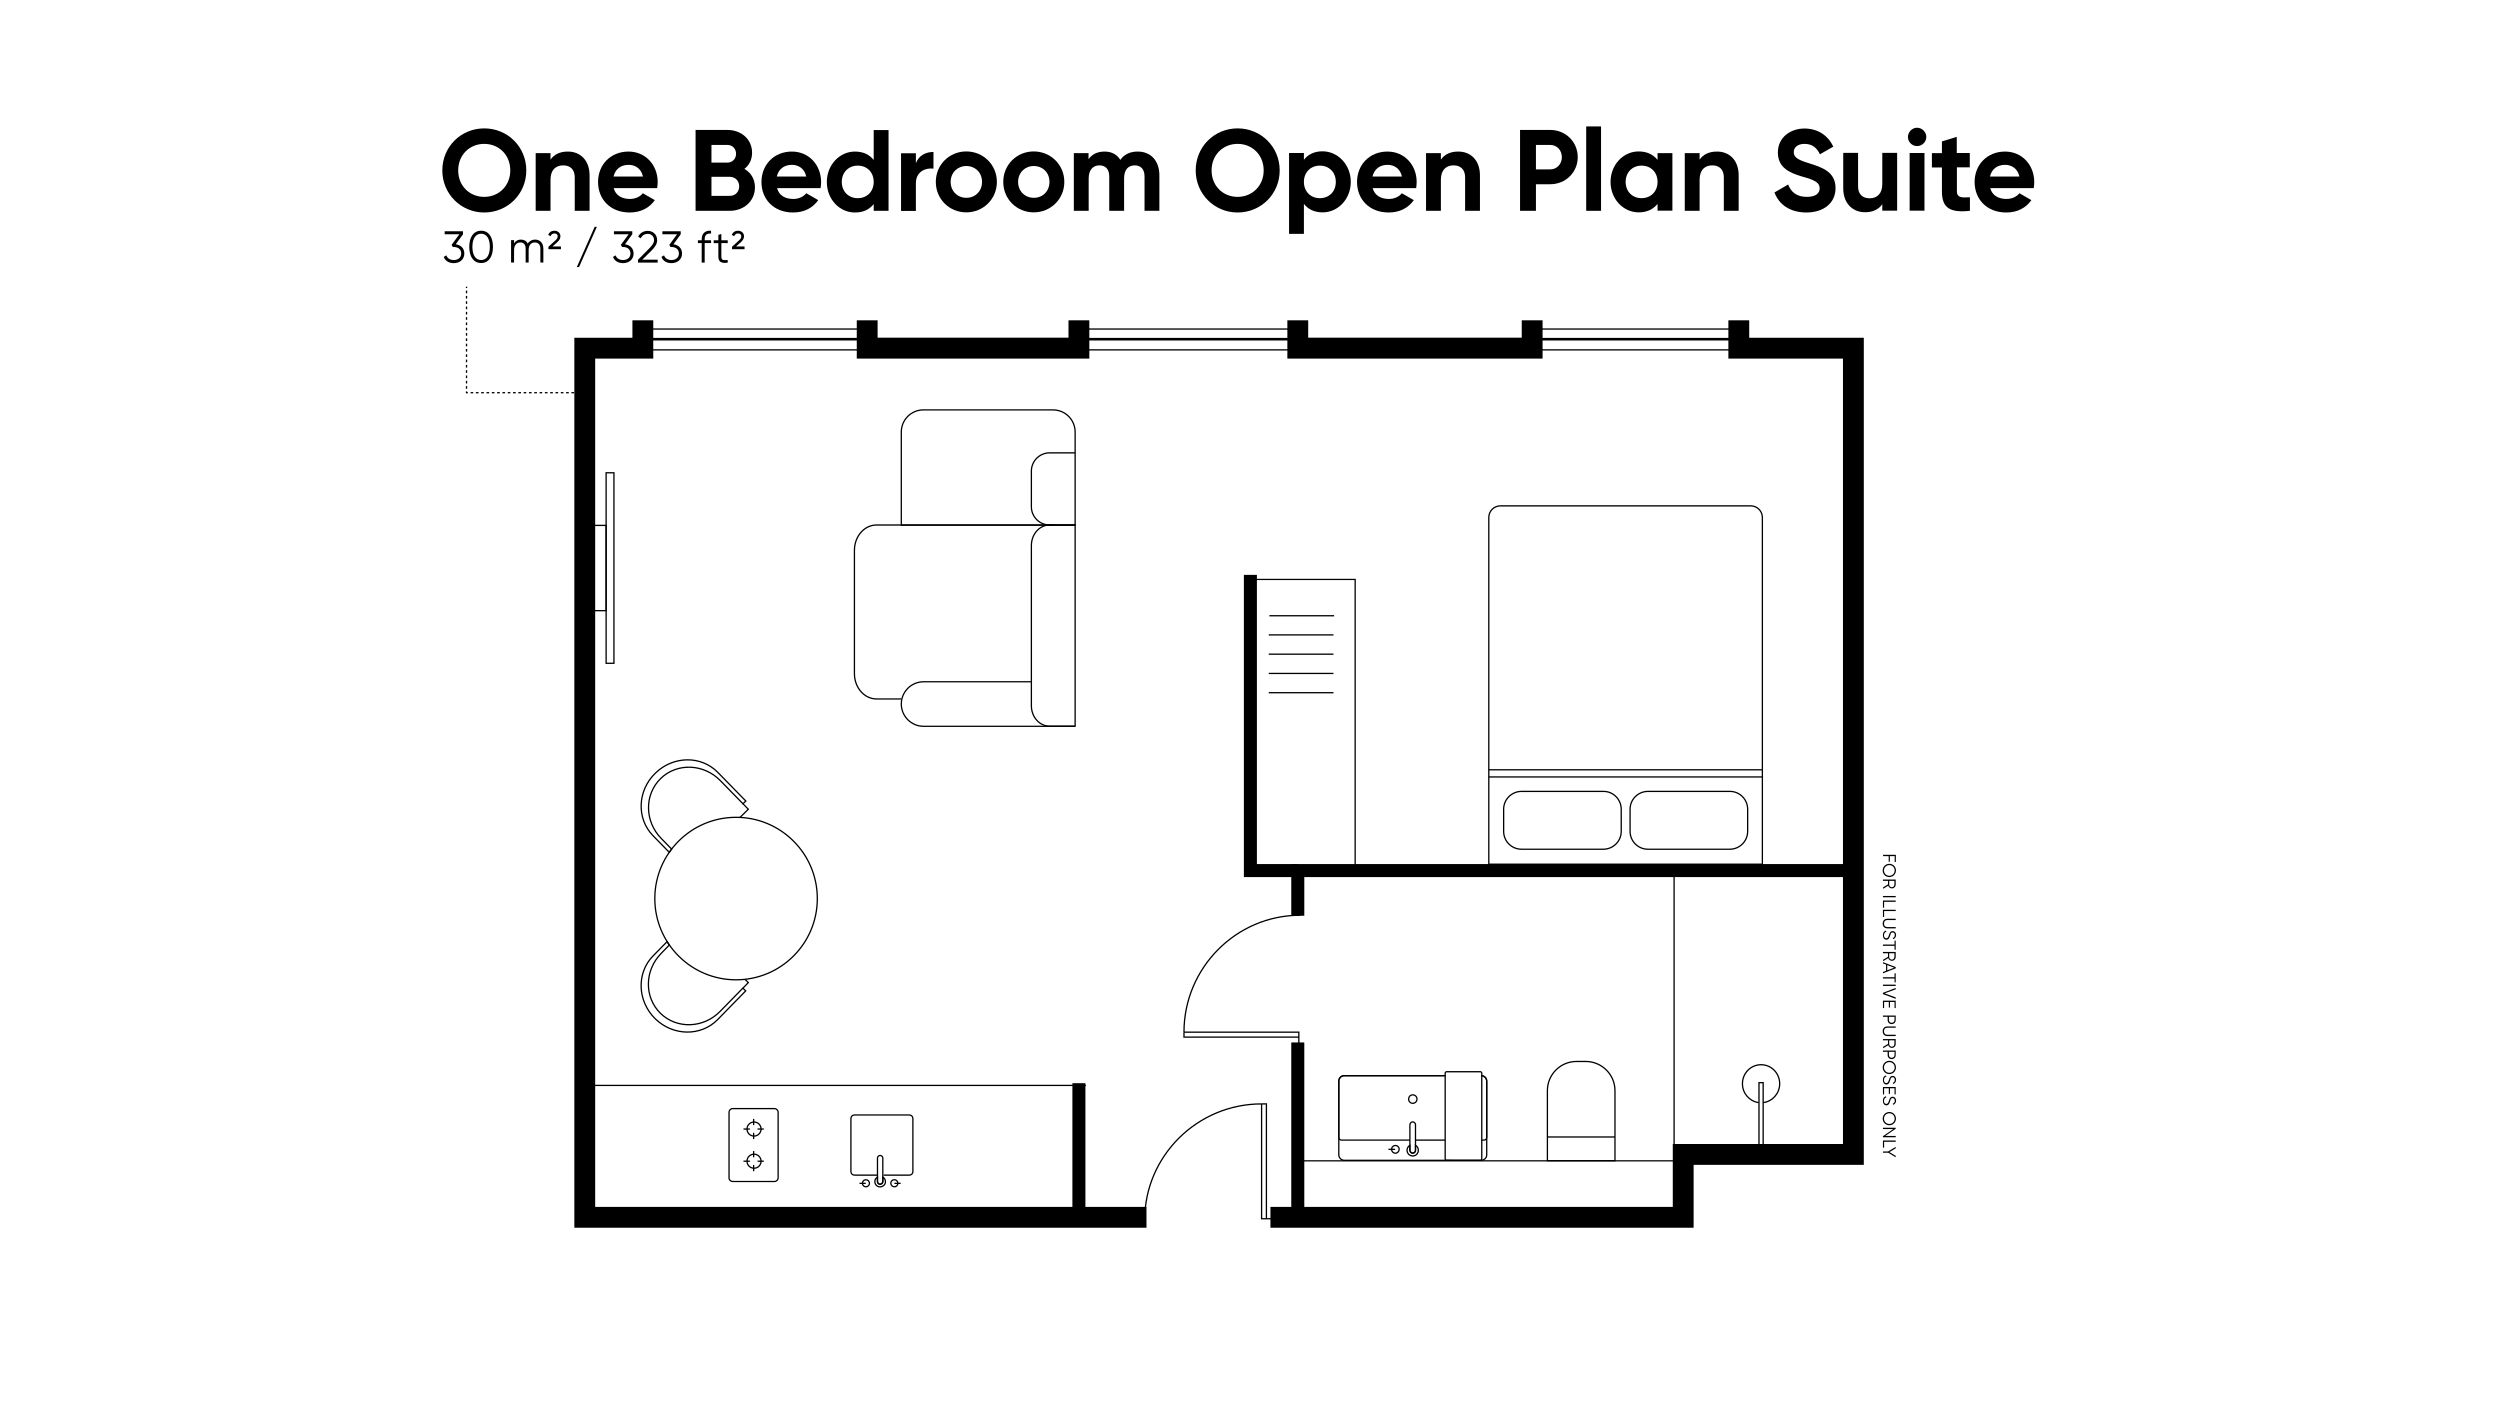 <?xml version="1.0" encoding="utf-8"?>
<!-- Generator: Adobe Illustrator 24.2.3, SVG Export Plug-In . SVG Version: 6.00 Build 0)  -->
<svg version="1.1" id="Layer_1" xmlns="http://www.w3.org/2000/svg" xmlns:xlink="http://www.w3.org/1999/xlink" x="0px" y="0px"
	 viewBox="0 0 1920 1080" style="enable-background:new 0 0 1920 1080;" xml:space="preserve">
<style type="text/css">
	.st0{fill:none;stroke:#000000;stroke-miterlimit:10;}
	.st1{fill:none;stroke:#000000;stroke-miterlimit:10;stroke-dasharray:2.037,2.037;}
	.st2{fill:none;stroke:#000000;stroke-miterlimit:10;stroke-dasharray:1.995,1.995;}
	.st3{fill:none;stroke:#000000;stroke-miterlimit:10;stroke-dasharray:2.038,2.038;}
	.st4{fill:none;stroke:#000000;stroke-width:2;stroke-miterlimit:10;}
	.st5{fill:none;stroke:#000000;stroke-miterlimit:10;stroke-dasharray:2.028,2.028;}
	.st6{fill:none;stroke:#000000;stroke-width:16;stroke-miterlimit:10;}
	.st7{fill:none;stroke:#000000;stroke-width:10;stroke-miterlimit:10;}
	.st8{fill:none;stroke:#000000;stroke-miterlimit:10;stroke-dasharray:2;}
</style>
<g>
	<g>
		<path d="M356.6,194.7c0,4.8-3.8,7.4-8.1,7.4c-3.5,0-6.6-1.6-7.7-4.8l2-1.2c0.8,2.4,3,3.6,5.7,3.6c3.1,0,5.7-1.7,5.7-5
			c0-3.3-2.5-5-5.7-5v0l0,0h-0.7l-1-1.6l6-8.2h-11.3v-2.3h14.1v2.3l-5.6,7.7C353.6,188.1,356.6,190.4,356.6,194.7z"/>
		<path d="M360.4,189.6c0-7.4,3.2-12.4,9.1-12.4s9.1,5,9.1,12.4c0,7.4-3.2,12.4-9.1,12.4S360.4,197,360.4,189.6z M376.2,189.6
			c0-6.4-2.5-10.1-6.7-10.1c-4.2,0-6.7,3.7-6.7,10.1c0,6.4,2.5,10.1,6.7,10.1C373.7,199.7,376.2,196,376.2,189.6z"/>
		<path d="M417.3,190.9v10.7h-2.3v-10.7c0-3.1-1.8-4.7-4.2-4.7c-2.6,0-4.8,1.6-4.8,5.9v9.5h-2.3v-10.7c0-3.1-1.6-4.7-4-4.7
			c-2.5,0-4.9,1.6-4.9,5.9v9.5h-2.3v-17.2h2.3v2.5c1.3-2.1,3.2-2.9,5.3-2.9c2.4,0,4.3,1.1,5.2,3.1c1.3-2.1,3.4-3.1,5.6-3.1
			C414.7,184,417.3,186.6,417.3,190.9z"/>
		<path d="M421.1,189.6l5.8-5.3c1-0.9,1.4-2,1.4-2.9c0-1.3-0.9-2.1-2.5-2.1c-1.5,0-2.4,0.8-3,2.1l-1.8-1c0.8-2,2.5-3.2,4.8-3.2
			c2.8,0,4.6,1.9,4.6,4.2c0,1.6-0.7,3-2.1,4.3l-4,3.6h6.5v2.1h-9.6V189.6z"/>
		<path d="M443,205.1l13.7-30.9h1.7l-13.7,30.9H443z"/>
		<path d="M486.6,194.7c0,4.8-3.8,7.4-8.1,7.4c-3.5,0-6.6-1.6-7.7-4.8l2-1.2c0.8,2.4,3,3.6,5.7,3.6c3.1,0,5.7-1.7,5.7-5
			c0-3.3-2.5-5-5.7-5v0l0,0h-0.7l-1-1.6l6-8.2h-11.3v-2.3h14.1v2.3l-5.6,7.7C483.5,188.1,486.6,190.4,486.6,194.7z"/>
		<path d="M490,199.5l8.6-8.7c2-2,3.7-4.1,3.7-6.3c0-3.3-2.4-4.9-4.8-4.9c-2.3,0-4.2,1-5.4,3.4l-2-1.2c1.5-3.1,4.4-4.5,7.4-4.5
			c3.6,0,7.2,2.5,7.2,7.2c0,3.1-2,5.6-4.5,8.1l-6.9,6.8h11.8v2.3H490V199.5z"/>
		<path d="M523.8,194.7c0,4.8-3.8,7.4-8.1,7.4c-3.5,0-6.6-1.6-7.7-4.8l2-1.2c0.8,2.4,3,3.6,5.7,3.6c3.1,0,5.7-1.7,5.7-5
			c0-3.3-2.5-5-5.7-5v0l0,0H515l-1-1.6l6-8.2h-11.3v-2.3h14.1v2.3l-5.6,7.7C520.8,188.1,523.8,190.4,523.8,194.7z"/>
		<path d="M541.2,183.8v0.7h4.9v2.2h-4.9v15h-2.3v-15H536v-2.2h2.9v-0.7c0-4.5,2.6-6.9,7.2-6.6v2.2
			C542.8,179.1,541.2,180.5,541.2,183.8z"/>
		<path d="M554,186.7v10.4c0,3,1.6,2.7,4.9,2.6v2c-4.6,0.7-7.2-0.4-7.2-4.6v-10.4h-3.6v-2.2h3.6v-4.1l2.3-0.7v4.8h4.9v2.2H554z"/>
		<path d="M562.1,189.6l5.8-5.3c1-0.9,1.4-2,1.4-2.9c0-1.3-0.9-2.1-2.5-2.1c-1.5,0-2.4,0.8-3,2.1l-1.8-1c0.8-2,2.5-3.2,4.8-3.2
			c2.8,0,4.6,1.9,4.6,4.2c0,1.6-0.7,3-2.1,4.3l-4,3.6h6.5v2.1h-9.6V189.6z"/>
	</g>
</g>
<g>
	<g>
		<path d="M339.7,130.9c0-18.2,14.3-32.3,32.2-32.3s32.3,14.1,32.3,32.3c0,18.1-14.4,32.3-32.3,32.3S339.7,148.9,339.7,130.9z
			 M391.9,130.9c0-12-8.8-20.4-20-20.4s-20,8.4-20,20.4c0,11.9,8.8,20.3,20,20.3S391.9,142.7,391.9,130.9z"/>
		<path d="M452.8,134.7v27.2h-11.4v-25.8c0-6-3.6-9.1-8.8-9.1c-5.6,0-9.8,3.3-9.8,11v23.9h-11.4v-44.3h11.4v5
			c2.7-4,7.3-6.2,13.2-6.2C445.4,116.3,452.8,122.9,452.8,134.7z"/>
		<path d="M483.8,152.8c4.4,0,8-1.9,9.9-4.4l9.2,5.3c-4.2,6-10.8,9.5-19.3,9.5c-14.9,0-24.3-10.2-24.3-23.4s9.5-23.4,23.4-23.4
			c13.1,0,22.4,10.4,22.4,23.4c0,1.7-0.2,3.2-0.4,4.7h-33.4C472.9,150.3,477.8,152.8,483.8,152.8z M493.8,135.6c-1.4-6.4-6.2-9-11-9
			c-6.1,0-10.3,3.3-11.6,9H493.8z"/>
		<path d="M579.8,143.9c0,10.6-8.6,18-19.3,18h-26.3V99.8h24.5c10.5,0,18.9,7.1,18.9,17.5c0,5.3-2.2,9.5-5.9,12.4
			C576.6,132.5,579.8,137.4,579.8,143.9z M546.4,111.2v13.7h12.2c3.8,0,6.7-2.9,6.7-6.8c0-3.9-2.8-6.8-6.7-6.8H546.4z M567.7,143.1
			c0-4.2-3-7.3-7.2-7.3h-14.1v14.6h14.1C564.6,150.5,567.7,147.4,567.7,143.1z"/>
		<path d="M609.3,152.8c4.4,0,8-1.9,9.9-4.4l9.2,5.3c-4.2,6-10.8,9.5-19.3,9.5c-14.9,0-24.3-10.2-24.3-23.4s9.5-23.4,23.4-23.4
			c13.1,0,22.4,10.4,22.4,23.4c0,1.7-0.2,3.2-0.4,4.7h-33.4C598.3,150.3,603.2,152.8,609.3,152.8z M619.2,135.6c-1.4-6.4-6.2-9-11-9
			c-6.1,0-10.3,3.3-11.6,9H619.2z"/>
		<path d="M682.4,99.8v62.1H671v-5.2c-3.2,4.1-7.9,6.5-14.4,6.5c-11.9,0-21.6-10.2-21.6-23.4s9.8-23.4,21.6-23.4
			c6.5,0,11.2,2.4,14.4,6.5v-23H682.4z M671,139.7c0-7.5-5.2-12.5-12.2-12.5c-7.1,0-12.3,5.1-12.3,12.5s5.2,12.5,12.3,12.5
			C665.8,152.2,671,147.2,671,139.7z"/>
		<path d="M716.9,116.7v12.8c-5.9-0.7-13.5,2-13.5,11.3v21.2H692v-44.3h11.4v7.6C705.8,119.1,711.3,116.7,716.9,116.7z"/>
		<path d="M718.7,139.7c0-13.2,10.4-23.4,23.4-23.4s23.5,10.2,23.5,23.4s-10.5,23.4-23.5,23.4S718.7,152.9,718.7,139.7z
			 M754.2,139.7c0-7.2-5.2-12.2-12.1-12.2c-6.7,0-12,5.1-12,12.2s5.2,12.2,12,12.2C748.9,152,754.2,146.9,754.2,139.7z"/>
		<path d="M770.5,139.7c0-13.2,10.4-23.4,23.4-23.4s23.5,10.2,23.5,23.4s-10.5,23.4-23.5,23.4S770.5,152.9,770.5,139.7z M806,139.7
			c0-7.2-5.2-12.2-12.1-12.2c-6.7,0-12,5.1-12,12.2s5.2,12.2,12,12.2C800.7,152,806,146.9,806,139.7z"/>
		<path d="M890.4,134.6v27.3H879v-26.5c0-5.2-2.7-8.4-7.5-8.4c-5.1,0-8.2,3.4-8.2,10v24.9h-11.4v-26.5c0-5.2-2.7-8.4-7.5-8.4
			c-4.9,0-8.3,3.4-8.3,10v24.9h-11.4v-44.3H836v4.7c2.5-3.7,6.7-5.9,12.3-5.9c5.5,0,9.6,2.3,12.1,6.4c2.8-4,7.2-6.4,13.2-6.4
			C883.8,116.3,890.4,123.5,890.4,134.6z"/>
		<path d="M918.3,130.9c0-18.2,14.3-32.3,32.2-32.3s32.3,14.1,32.3,32.3c0,18.1-14.4,32.3-32.3,32.3S918.3,148.9,918.3,130.9z
			 M970.5,130.9c0-12-8.8-20.4-20-20.4s-20,8.4-20,20.4c0,11.9,8.8,20.3,20,20.3S970.5,142.7,970.5,130.9z"/>
		<path d="M1037.4,139.7c0,13.2-9.8,23.4-21.6,23.4c-6.5,0-11.2-2.4-14.4-6.5v23h-11.4v-62.1h11.4v5.2c3.2-4.1,7.9-6.5,14.4-6.5
			C1027.6,116.3,1037.4,126.5,1037.4,139.7z M1025.9,139.7c0-7.5-5.2-12.5-12.3-12.5c-7,0-12.2,5.1-12.2,12.5s5.2,12.5,12.2,12.5
			C1020.7,152.2,1025.9,147.2,1025.9,139.7z"/>
		<path d="M1066.7,152.8c4.4,0,8-1.9,9.9-4.4l9.2,5.3c-4.2,6-10.8,9.5-19.3,9.5c-14.9,0-24.3-10.2-24.3-23.4s9.5-23.4,23.4-23.4
			c13.1,0,22.4,10.4,22.4,23.4c0,1.7-0.2,3.2-0.4,4.7h-33.4C1055.8,150.3,1060.7,152.8,1066.7,152.8z M1076.7,135.6
			c-1.4-6.4-6.2-9-11-9c-6.1,0-10.3,3.3-11.6,9H1076.7z"/>
		<path d="M1136.6,134.7v27.2h-11.4v-25.8c0-6-3.6-9.1-8.8-9.1c-5.6,0-9.8,3.3-9.8,11v23.9h-11.4v-44.3h11.4v5
			c2.7-4,7.3-6.2,13.2-6.2C1129.3,116.3,1136.6,122.9,1136.6,134.7z"/>
		<path d="M1211.7,120.7c0,11.6-9.2,20.8-21.2,20.8h-10.9v20.4h-12.2V99.8h23.2C1202.5,99.8,1211.7,109,1211.7,120.7z M1199.5,120.7
			c0-5.4-3.8-9.4-9-9.4h-10.9v18.8h10.9C1195.7,130.1,1199.5,126,1199.5,120.7z"/>
		<path d="M1218.2,97.1h11.4v64.8h-11.4V97.1z"/>
		<path d="M1284.4,117.5v44.3H1273v-5.2c-3.2,4-8,6.5-14.5,6.5c-11.8,0-21.6-10.2-21.6-23.4s9.8-23.4,21.6-23.4
			c6.5,0,11.3,2.5,14.5,6.5v-5.2H1284.4z M1273,139.7c0-7.5-5.2-12.5-12.3-12.5c-7,0-12.2,5.1-12.2,12.5s5.2,12.5,12.2,12.5
			C1267.7,152.2,1273,147.2,1273,139.7z"/>
		<path d="M1335.3,134.7v27.2h-11.4v-25.8c0-6-3.6-9.1-8.8-9.1c-5.6,0-9.8,3.3-9.8,11v23.9h-11.4v-44.3h11.4v5
			c2.7-4,7.3-6.2,13.2-6.2C1328,116.3,1335.3,122.9,1335.3,134.7z"/>
		<path d="M1362.8,147.8l10.5-6.1c2.2,5.8,6.6,9.5,14.3,9.5c7.4,0,9.9-3.1,9.9-6.6c0-4.6-4.2-6.4-13.4-9
			c-9.5-2.8-18.7-6.7-18.7-18.5c0-11.7,9.8-18.4,20.4-18.4c10.2,0,18,5.2,22.2,13.9l-10.3,5.9c-2.2-4.7-5.6-8-11.9-8
			c-5.1,0-8.2,2.7-8.2,6.2c0,3.8,2.4,5.9,11.8,8.7c9.8,3.1,20.3,6.4,20.3,19.1c0,11.6-9.3,18.7-22.5,18.7
			C1374.5,163.1,1366.2,157,1362.8,147.8z"/>
		<path d="M1457,117.5v44.3h-11.4v-5c-2.7,4-7.3,6.2-13.2,6.2c-9.4,0-16.8-6.6-16.8-18.4v-27.2h11.4v25.8c0,6,3.6,9.1,8.8,9.1
			c5.6,0,9.8-3.3,9.8-11v-23.9H1457z"/>
		<path d="M1465.3,105.2c0-3.8,3.2-7.1,7-7.1c3.9,0,7.1,3.3,7.1,7.1c0,3.8-3.2,7-7.1,7C1468.4,112.2,1465.3,109,1465.3,105.2z
			 M1466.6,117.5h11.4v44.3h-11.4V117.5z"/>
		<path d="M1502.9,128.5V147c0,4.8,3.5,4.9,10,4.5v10.4c-16.1,1.8-21.5-2.9-21.5-14.9v-18.4h-7.7v-11h7.7v-9l11.4-3.5v12.4h10v11
			H1502.9z"/>
		<path d="M1541,152.8c4.4,0,8-1.9,9.9-4.4l9.2,5.3c-4.2,6-10.8,9.5-19.3,9.5c-14.9,0-24.3-10.2-24.3-23.4s9.5-23.4,23.4-23.4
			c13.1,0,22.4,10.4,22.4,23.4c0,1.7-0.2,3.2-0.4,4.7h-33.4C1530.1,150.3,1535,152.8,1541,152.8z M1550.9,135.6c-1.4-6.4-6.2-9-11-9
			c-6.1,0-10.3,3.3-11.6,9H1550.9z"/>
	</g>
</g>
<g>
	<g>
		<line class="st0" x1="358.3" y1="220.2" x2="358.3" y2="221.2"/>
		<line class="st1" x1="358.3" y1="223.2" x2="358.3" y2="299.6"/>
		<polyline class="st0" points="358.3,300.6 358.3,301.6 359.3,301.6 		"/>
		<line class="st3" x1="361.4" y1="301.6" x2="450" y2="301.6"/>
		<line class="st0" x1="451" y1="301.6" x2="452" y2="301.6"/>
	</g>
</g>
<polyline class="st0" points="833.9,833.6 451.7,833.6 451.7,931.8 "/>
<g>
	<g>
		<g>
			<line class="st0" x1="571" y1="867.1" x2="575.9" y2="867.1"/>
			<line class="st0" x1="581.8" y1="867.1" x2="586.6" y2="867.1"/>
			<line class="st0" x1="578.8" y1="859.3" x2="578.8" y2="864.1"/>
			<line class="st0" x1="578.8" y1="870" x2="578.8" y2="874.8"/>
			<circle class="st0" cx="579.1" cy="867.1" r="5.4"/>
		</g>
		<g>
			<line class="st0" x1="571" y1="891.8" x2="575.9" y2="891.8"/>
			<line class="st0" x1="581.8" y1="891.8" x2="586.6" y2="891.8"/>
			<line class="st0" x1="578.8" y1="884" x2="578.8" y2="888.8"/>
			<line class="st0" x1="578.8" y1="894.7" x2="578.8" y2="899.5"/>
			<circle class="st0" cx="579.1" cy="891.8" r="5.4"/>
		</g>
	</g>
	<path class="st0" d="M597.6,854.2v50.4c0,1.5-1.2,2.8-2.8,2.8h-32.1c-1.5,0-2.8-1.2-2.8-2.8v-50.4c0-1.5,1.2-2.8,2.8-2.8h32.1
		C596.3,851.4,597.6,852.7,597.6,854.2z"/>
</g>
<g>
	<path class="st0" d="M678.6,902.5h19.8c1.5,0,2.7-1.2,2.7-2.7V859c0-1.5-1.2-2.7-2.7-2.7h-42.2c-1.5,0-2.7,1.2-2.7,2.7v40.8
		c0,1.5,1.2,2.7,2.7,2.7h17.8"/>
	<path class="st0" d="M675.3,909.4c-0.8-0.3-1.4-1.1-1.4-2V904v-14.5c0-0.9,0.5-1.7,1.4-2c1.4-0.4,2.7,0.6,2.7,1.9V904v3.5
		C677.9,908.8,676.7,909.8,675.3,909.4z"/>
	<path class="st0" d="M673.9,911c-1.9-1.1-2.6-3.6-1.5-5.5c0.3-0.6,0.9-1.1,1.5-1.5v3.4c0,0.9,0.5,1.7,1.4,2
		c1.4,0.4,2.7-0.6,2.7-1.9V904c0,0,0,0,0,0c1.9,1.1,2.6,3.6,1.5,5.5C678.3,911.4,675.8,912.1,673.9,911z"/>
	<path class="st0" d="M684.2,908.2c-0.3,1.9,1.3,3.5,3.2,3.2c1.1-0.2,1.9-1.1,2.1-2.1c0.4-1.9-1.3-3.6-3.2-3.2
		C685.2,906.3,684.3,907.2,684.2,908.2z"/>
	<line class="st0" x1="686.9" y1="908.8" x2="691.7" y2="908.8"/>
	<path class="st0" d="M667.7,909.3c0.3-1.9-1.3-3.5-3.2-3.2c-1.1,0.2-1.9,1.1-2.1,2.1c-0.4,1.9,1.3,3.6,3.2,3.2
		C666.6,911.2,667.5,910.3,667.7,909.3z"/>
	<line class="st0" x1="664.9" y1="908.8" x2="660.1" y2="908.8"/>
</g>
<line class="st0" x1="1354.1" y1="268.7" x2="449.8" y2="268.7"/>
<line class="st0" x1="667.8" y1="252.7" x2="493.3" y2="252.7"/>
<line class="st0" x1="1000.8" y1="252.7" x2="829.9" y2="252.7"/>
<line class="st0" x1="1334.1" y1="252.7" x2="1179.2" y2="252.7"/>
<line class="st4" x1="1334.1" y1="260.5" x2="496.8" y2="260.5"/>
<g>
	<polyline class="st0" points="997.5,796.5 909.3,796.5 909.3,792.7 	"/>
	<polyline class="st0" points="997.5,805.5 997.5,792.7 909.3,792.7 	"/>
	<path class="st0" d="M909.3,792.7c0-49.3,40-89.8,89.3-89.8"/>
</g>
<g>
	<polyline class="st0" points="972.6,936 972.6,847.8 968.9,847.8 	"/>
	<polyline class="st0" points="981.6,936 968.9,936 968.9,847.8 	"/>
	<path class="st0" d="M968.9,847.8c-49.3,0-89.8,40-89.8,89.3"/>
</g>
<rect x="1122.7" y="768" transform="matrix(3.429929e-11 -1 1 3.429929e-11 231.168 2057.615)" class="st0" width="43.4" height="290.5"/>
<path class="st0" d="M1217.8,815.2h-7c-12.4,0-22.4,10-22.4,22.4v53.8h51.9v-53.8C1240.3,825.3,1230.2,815.2,1217.8,815.2z"/>
<line class="st0" x1="1188.4" y1="873.2" x2="1240.3" y2="873.2"/>
<g>
	<rect x="465.5" y="363.1" class="st0" width="6" height="146.3"/>
	<path class="st0" d="M465.5,469h-11c-7-29.1,1-65.5,1-65.5h10V469z"/>
</g>
<g>
	<g>
		<path class="st0" d="M1143.4,663.7V397.4c0-4.9,4-8.9,8.9-8.9h192.3c4.9,0,8.9,4,8.9,8.9v266.3H1143.4z"/>
		<g>
			<path class="st0" d="M1245.1,621.5v17c0,7.6-6.2,13.7-13.7,13.7h-62.9c-7.6,0-13.7-6.2-13.7-13.7v-17c0-7.6,6.2-13.7,13.7-13.7
				h62.9C1238.9,607.7,1245.1,613.9,1245.1,621.5z"/>
			<path class="st0" d="M1342.2,621.5v17c0,7.6-6.2,13.7-13.7,13.7h-62.9c-7.6,0-13.7-6.2-13.7-13.7v-17c0-7.6,6.2-13.7,13.7-13.7
				h62.9C1336,607.7,1342.2,613.9,1342.2,621.5z"/>
		</g>
	</g>
	<line class="st0" x1="1354" y1="596.7" x2="1143.4" y2="596.7"/>
	<line class="st0" x1="1354" y1="591.2" x2="1143.4" y2="591.2"/>
</g>
<g>
	<g>
		<path d="M1455,657.5h-3.6v4.3h-0.9v-4.3h-4.3v-1h9.8v5.5h-0.9V657.5z"/>
		<path d="M1451,663.4c2.8,0,5.1,2.2,5.1,5.1s-2.3,5.1-5.1,5.1c-2.8,0-5.1-2.2-5.1-5.1S1448.2,663.4,1451,663.4z M1451,672.6
			c2.3,0,4.1-1.8,4.1-4.1s-1.8-4.1-4.1-4.1s-4.1,1.8-4.1,4.1S1448.7,672.6,1451,672.6z"/>
		<path d="M1450,679.2v-2.7h-3.9v-1h9.8v3.9c0,1.6-1.3,2.9-2.9,2.9c-1.3,0-2.5-0.9-2.8-2.1l-4,2.4v-1.1L1450,679.2z M1450.9,676.5
			v2.9c0,1.1,0.9,2,2,2c1.1,0,2-0.9,2-2v-2.9H1450.9z"/>
		<path d="M1455.9,689.1h-9.8v-1h9.8V689.1z"/>
		<path d="M1447,697.1h-0.9v-5.5h9.8v1h-8.9V697.1z"/>
		<path d="M1447,704.2h-0.9v-5.5h9.8v1h-8.9V704.2z"/>
		<path d="M1449.4,705.6h6.5v1h-6.5c-1.6,0-2.5,1-2.5,2.7c0,1.7,1,2.7,2.5,2.7h6.5v1h-6.5c-2.1,0-3.5-1.5-3.5-3.6
			C1445.9,707.1,1447.3,705.6,1449.4,705.6z"/>
		<path d="M1448.3,714.7l0.5,0.8c-1.2,0.4-1.9,1.3-1.9,2.8c0,1.5,0.7,2.3,1.8,2.3c1.1,0,1.5-1,2-2.4c0.5-1.6,1-3.1,2.8-3.1
			c1.7,0,2.7,1.4,2.7,3c0,1.6-1,2.7-2.1,3.2l-0.5-0.8c0.9-0.4,1.6-1.1,1.6-2.4c0-1.2-0.6-2-1.7-2c-1.1,0-1.4,0.8-1.8,2.2
			c-0.6,1.8-1.1,3.4-2.9,3.4c-1.7,0-2.7-1.3-2.7-3.3C1445.9,716.6,1446.8,715.2,1448.3,714.7z"/>
		<path d="M1455,729.4v-3h-8.9v-1h8.9v-3h0.9v7H1455z"/>
		<path d="M1450,734.8v-2.7h-3.9v-1h9.8v3.9c0,1.6-1.3,2.9-2.9,2.9c-1.3,0-2.5-0.9-2.8-2.1l-4,2.4v-1.1L1450,734.8z M1450.9,732.1
			v2.9c0,1.1,0.9,2,2,2c1.1,0,2-0.9,2-2v-2.9H1450.9z"/>
		<path d="M1448.5,745.5v-4.7l-2.4-0.9v-1l9.8,3.8v1l-9.8,3.8v-1L1448.5,745.5z M1449.4,745.2l5.3-2l-5.3-2V745.2z"/>
		<path d="M1455,754.5v-3h-8.9v-1h8.9v-3h0.9v7H1455z"/>
		<path d="M1455.9,757.2h-9.8v-1h9.8V757.2z"/>
		<path d="M1455.9,758.7v1.1l-8.5,3.1l8.5,3.1v1.1l-9.8-3.6v-1L1455.9,758.7z"/>
		<path d="M1447,774.2h-0.9v-5.7h9.8v5.7h-0.9v-4.7h-3.5v4.3h-0.9v-4.3h-3.6V774.2z"/>
		<path d="M1452.8,786.5c-1.8,0-3.1-1.3-3.1-3.1v-2.5h-3.6v-1h9.8v3.5C1455.9,785.2,1454.6,786.5,1452.8,786.5z M1452.8,785.5
			c1.3,0,2.2-0.9,2.2-2.1v-2.5h-4.3v2.5C1450.7,784.7,1451.6,785.5,1452.8,785.5z"/>
		<path d="M1449.4,788.3h6.5v1h-6.5c-1.6,0-2.5,1-2.5,2.7c0,1.7,1,2.7,2.5,2.7h6.5v1h-6.5c-2.1,0-3.5-1.5-3.5-3.6
			C1445.9,789.8,1447.3,788.3,1449.4,788.3z"/>
		<path d="M1450,801.7V799h-3.9v-1h9.8v3.9c0,1.6-1.3,2.9-2.9,2.9c-1.3,0-2.5-0.9-2.8-2.1l-4,2.4V804L1450,801.7z M1450.9,799v2.9
			c0,1.1,0.9,2,2,2c1.1,0,2-0.9,2-2V799H1450.9z"/>
		<path d="M1452.8,813.4c-1.8,0-3.1-1.3-3.1-3.1v-2.5h-3.6v-1h9.8v3.5C1455.9,812.1,1454.6,813.4,1452.8,813.4z M1452.8,812.4
			c1.3,0,2.2-0.9,2.2-2.1v-2.5h-4.3v2.5C1450.7,811.5,1451.6,812.4,1452.8,812.4z"/>
		<path d="M1451,814.7c2.8,0,5.1,2.2,5.1,5.1s-2.3,5.1-5.1,5.1c-2.8,0-5.1-2.2-5.1-5.1S1448.2,814.7,1451,814.7z M1451,823.9
			c2.3,0,4.1-1.8,4.1-4.1s-1.8-4.1-4.1-4.1s-4.1,1.8-4.1,4.1S1448.7,823.9,1451,823.9z"/>
		<path d="M1448.3,825.9l0.5,0.8c-1.2,0.4-1.9,1.3-1.9,2.8c0,1.5,0.7,2.3,1.8,2.3c1.1,0,1.5-1,2-2.4c0.5-1.6,1-3.1,2.8-3.1
			c1.7,0,2.7,1.4,2.7,3c0,1.6-1,2.7-2.1,3.2l-0.5-0.8c0.9-0.4,1.6-1.1,1.6-2.4c0-1.2-0.6-2-1.7-2c-1.1,0-1.4,0.8-1.8,2.2
			c-0.6,1.8-1.1,3.4-2.9,3.4c-1.7,0-2.7-1.3-2.7-3.3C1445.9,827.8,1446.8,826.4,1448.3,825.9z"/>
		<path d="M1447,840.5h-0.9v-5.7h9.8v5.7h-0.9v-4.7h-3.5v4.3h-0.9v-4.3h-3.6V840.5z"/>
		<path d="M1448.3,841.9l0.5,0.8c-1.2,0.4-1.9,1.3-1.9,2.8c0,1.5,0.7,2.3,1.8,2.3c1.1,0,1.5-1,2-2.4c0.5-1.6,1-3.1,2.8-3.1
			c1.7,0,2.7,1.4,2.7,3c0,1.6-1,2.7-2.1,3.2l-0.5-0.8c0.9-0.4,1.6-1.1,1.6-2.4c0-1.2-0.6-2-1.7-2c-1.1,0-1.4,0.8-1.8,2.2
			c-0.6,1.8-1.1,3.4-2.9,3.4c-1.7,0-2.7-1.3-2.7-3.3C1445.9,843.7,1446.8,842.4,1448.3,841.9z"/>
		<path d="M1451,854c2.8,0,5.1,2.2,5.1,5.1s-2.3,5.1-5.1,5.1c-2.8,0-5.1-2.2-5.1-5.1S1448.2,854,1451,854z M1451,863.2
			c2.3,0,4.1-1.8,4.1-4.1s-1.8-4.1-4.1-4.1s-4.1,1.8-4.1,4.1S1448.7,863.2,1451,863.2z"/>
		<path d="M1455.9,873.4h-9.8v-0.8l8-5.5h-8v-1h9.8v0.8l-8,5.5h8V873.4z"/>
		<path d="M1447,881.4h-0.9v-5.5h9.8v1h-8.9V881.4z"/>
		<path d="M1450.1,885.3h-4v-1h4l5.8-3.5v1.1l-4.8,2.9l4.8,2.9v1.1L1450.1,885.3z"/>
	</g>
</g>
<line class="st0" x1="974.4" y1="532" x2="1024.1" y2="532"/>
<line class="st0" x1="974.4" y1="517.2" x2="1024.1" y2="517.2"/>
<line class="st0" x1="974.4" y1="502.4" x2="1024.1" y2="502.4"/>
<line class="st0" x1="974.4" y1="487.6" x2="1024.1" y2="487.6"/>
<line class="st0" x1="974.9" y1="472.9" x2="1024.6" y2="472.9"/>
<rect x="887.9" y="518.1" transform="matrix(-1.836970e-16 1 -1 -1.836970e-16 1558.862 -442.887)" class="st0" width="226" height="79.8"/>
<polyline class="st6" points="996.7,246 996.7,267.4 1176.7,267.4 1176.7,246 "/>
<polyline class="st6" points="666,246 666,267.4 828.6,267.4 828.6,246 "/>
<polyline class="st6" points="880.5,934.9 449.1,934.9 449.1,267.4 493.7,267.4 493.7,246 "/>
<polyline class="st6" points="975.7,934.9 1292.7,934.9 1292.7,886.6 1423.4,886.6 1423.4,267.4 1335.4,267.4 1335.4,246 "/>
<line class="st7" x1="996.7" y1="800.6" x2="996.7" y2="937.9"/>
<polyline class="st7" points="1423.4,668.6 996.7,668.6 996.7,703.3 "/>
<polyline class="st7" points="996.7,668.6 960.3,668.6 960.3,441.5 "/>
<line class="st7" x1="828.6" y1="831.9" x2="828.6" y2="934.9"/>
<line class="st0" x1="1285.7" y1="880" x2="1285.7" y2="671"/>
<g>
	<g>
		<path class="st0" d="M1354.1,846.8c7.1-0.8,12.7-7,12.7-14.5c0-8.1-6.4-14.6-14.3-14.6c-7.9,0-14.3,6.5-14.3,14.6
			c0,7.4,5.4,13.5,12.4,14.5"/>
		<polyline class="st0" points="1350.9,882.7 1350.9,831.5 1354.1,831.5 1354.1,882.7 		"/>
	</g>
</g>
<g>
	<circle class="st0" cx="565.3" cy="690.1" r="62.4"/>
	<g>
		<polyline class="st0" points="568.3,627.8 574.7,621.5 570.6,617.3 570.6,617.3 		"/>
		<path class="st0" d="M501.5,641.8l12.5,12.8c0.6-0.8,1.2-1.7,1.8-2.5l-8-8.2c-12.8-13.1-13-33.6-0.5-45.9
			c12.5-12.3,33.1-11.6,45.9,1.5l17.4,17.8l2.2-2.1l-21.5-22c-12.8-13.1-34.3-12.8-48,0.6C489.5,607.2,488.7,628.7,501.5,641.8z"/>
	</g>
	<g>
		<path class="st0" d="M503.2,782.4c13.7,13.4,35.2,13.7,48,0.6l21.5-22l-2.2-2.1l-17.4,17.8c-12.8,13.1-33.3,13.8-45.9,1.5
			c-12.5-12.3-12.3-32.8,0.5-45.9l6.3-6.5c-0.6-0.8-1.2-1.7-1.7-2.6l-10.9,11.1C488.7,747.4,489.5,768.9,503.2,782.4z"/>
		<polyline class="st0" points="570.6,758.9 570.6,758.9 574.7,754.6 572.1,752.1 		"/>
	</g>
</g>
<g>
	<path class="st0" d="M692.2,536.8h-19c-9.4,0-17-8.7-17-19.5v-94.6c0-10.8,7.6-19.5,17-19.5h135.6"/>
	<path class="st0" d="M808.7,314.8h-99.5c-9.4,0-17,7.6-17,17v71.5h133.5v-71.5C825.7,322.4,818.1,314.8,808.7,314.8z"/>
	<path class="st0" d="M825.7,557.8H709.3c-9.4,0-17.1-7.7-17.1-17.1l0,0c0-9.4,7.7-17.1,17.1-17.1h82.8"/>
	<path class="st0" d="M806.1,403.2h19.6V471v86.7h-19.6c-7.7,0-14-7-14-15.7V419C792.1,410.3,798.3,403.2,806.1,403.2z"/>
	<path class="st0" d="M825.7,403.2h-19.6c-7.7,0-14-6.3-14-14v-27.4c0-7.7,6.3-14,14-14h19.6"/>
</g>
<g>
	<g>
		<path class="st0" d="M1084.4,885.5c-0.9-0.2-1.6-1.3-1.6-2.2v-3.7v-15.7c0-0.9,0.7-2,1.6-2.2c1.4-0.4,2.7,0.7,2.7,2.1v15.8v3.8
			C1087.2,884.8,1085.9,885.9,1084.4,885.5z"/>
		<path class="st0" d="M1082.8,887.2c-2.1-1.2-2.8-3.9-1.6-6c0.4-0.7,0.9-1.2,1.6-1.6v3.7c0,0.9,0.7,2,1.6,2.2
			c1.4,0.4,2.7-0.7,2.7-2.1v-3.8c0,0,0,0,0,0c2.1,1.2,2.8,3.9,1.6,6C1087.6,887.7,1084.9,888.4,1082.8,887.2z"/>
	</g>
	<g>
		<path class="st0" d="M1074.5,883.2c0.4-2.1-1.4-3.8-3.4-3.4c-1.1,0.2-2.1,1.1-2.3,2.3c-0.4,2.1,1.4,3.9,3.5,3.5
			C1073.3,885.3,1074.3,884.4,1074.5,883.2z"/>
		<line class="st0" x1="1071.4" y1="882.7" x2="1066.3" y2="882.7"/>
	</g>
	<path class="st0" d="M1084.4,840.9c2.3-0.4,4.2,1.5,3.8,3.8c-0.2,1.3-1.3,2.3-2.5,2.6c-2.3,0.4-4.3-1.5-3.8-3.8
		C1082.1,842.1,1083.1,841.1,1084.4,840.9z"/>
	<path class="st0" d="M1109.9,826.1h-77.5c-2.3,0-4.2,1.9-4.2,4.2v56.6c0,2.3,1.9,4.2,4.2,4.2h105.2c2.3,0,4.2-1.9,4.2-4.2v-56.6
		c0-2.3-1.9-4.2-4.2-4.2l0,0"/>
	<line class="st0" x1="1087.2" y1="875.6" x2="1109.9" y2="875.6"/>
	<path class="st0" d="M1109.9,826.1h-77.5c-2.3,0-4.2,1.9-4.2,4.2v43.3c0,1.1,0.9,2,2,2h52.6"/>
	<path class="st0" d="M1137.7,875.6h2.1c1.1,0,2-0.9,2-2v-43.3c0-2.3-1.9-4.2-4.2-4.2"/>
	<path class="st0" d="M1138,824.2V890c0,0.6-0.5,1.1-1.1,1.1H1111c-0.6,0-1.1-0.5-1.1-1.1v-65.8c0-0.6,0.5-1.1,1.1-1.1h25.9
		C1137.5,823.1,1138,823.6,1138,824.2z"/>
</g>
</svg>
